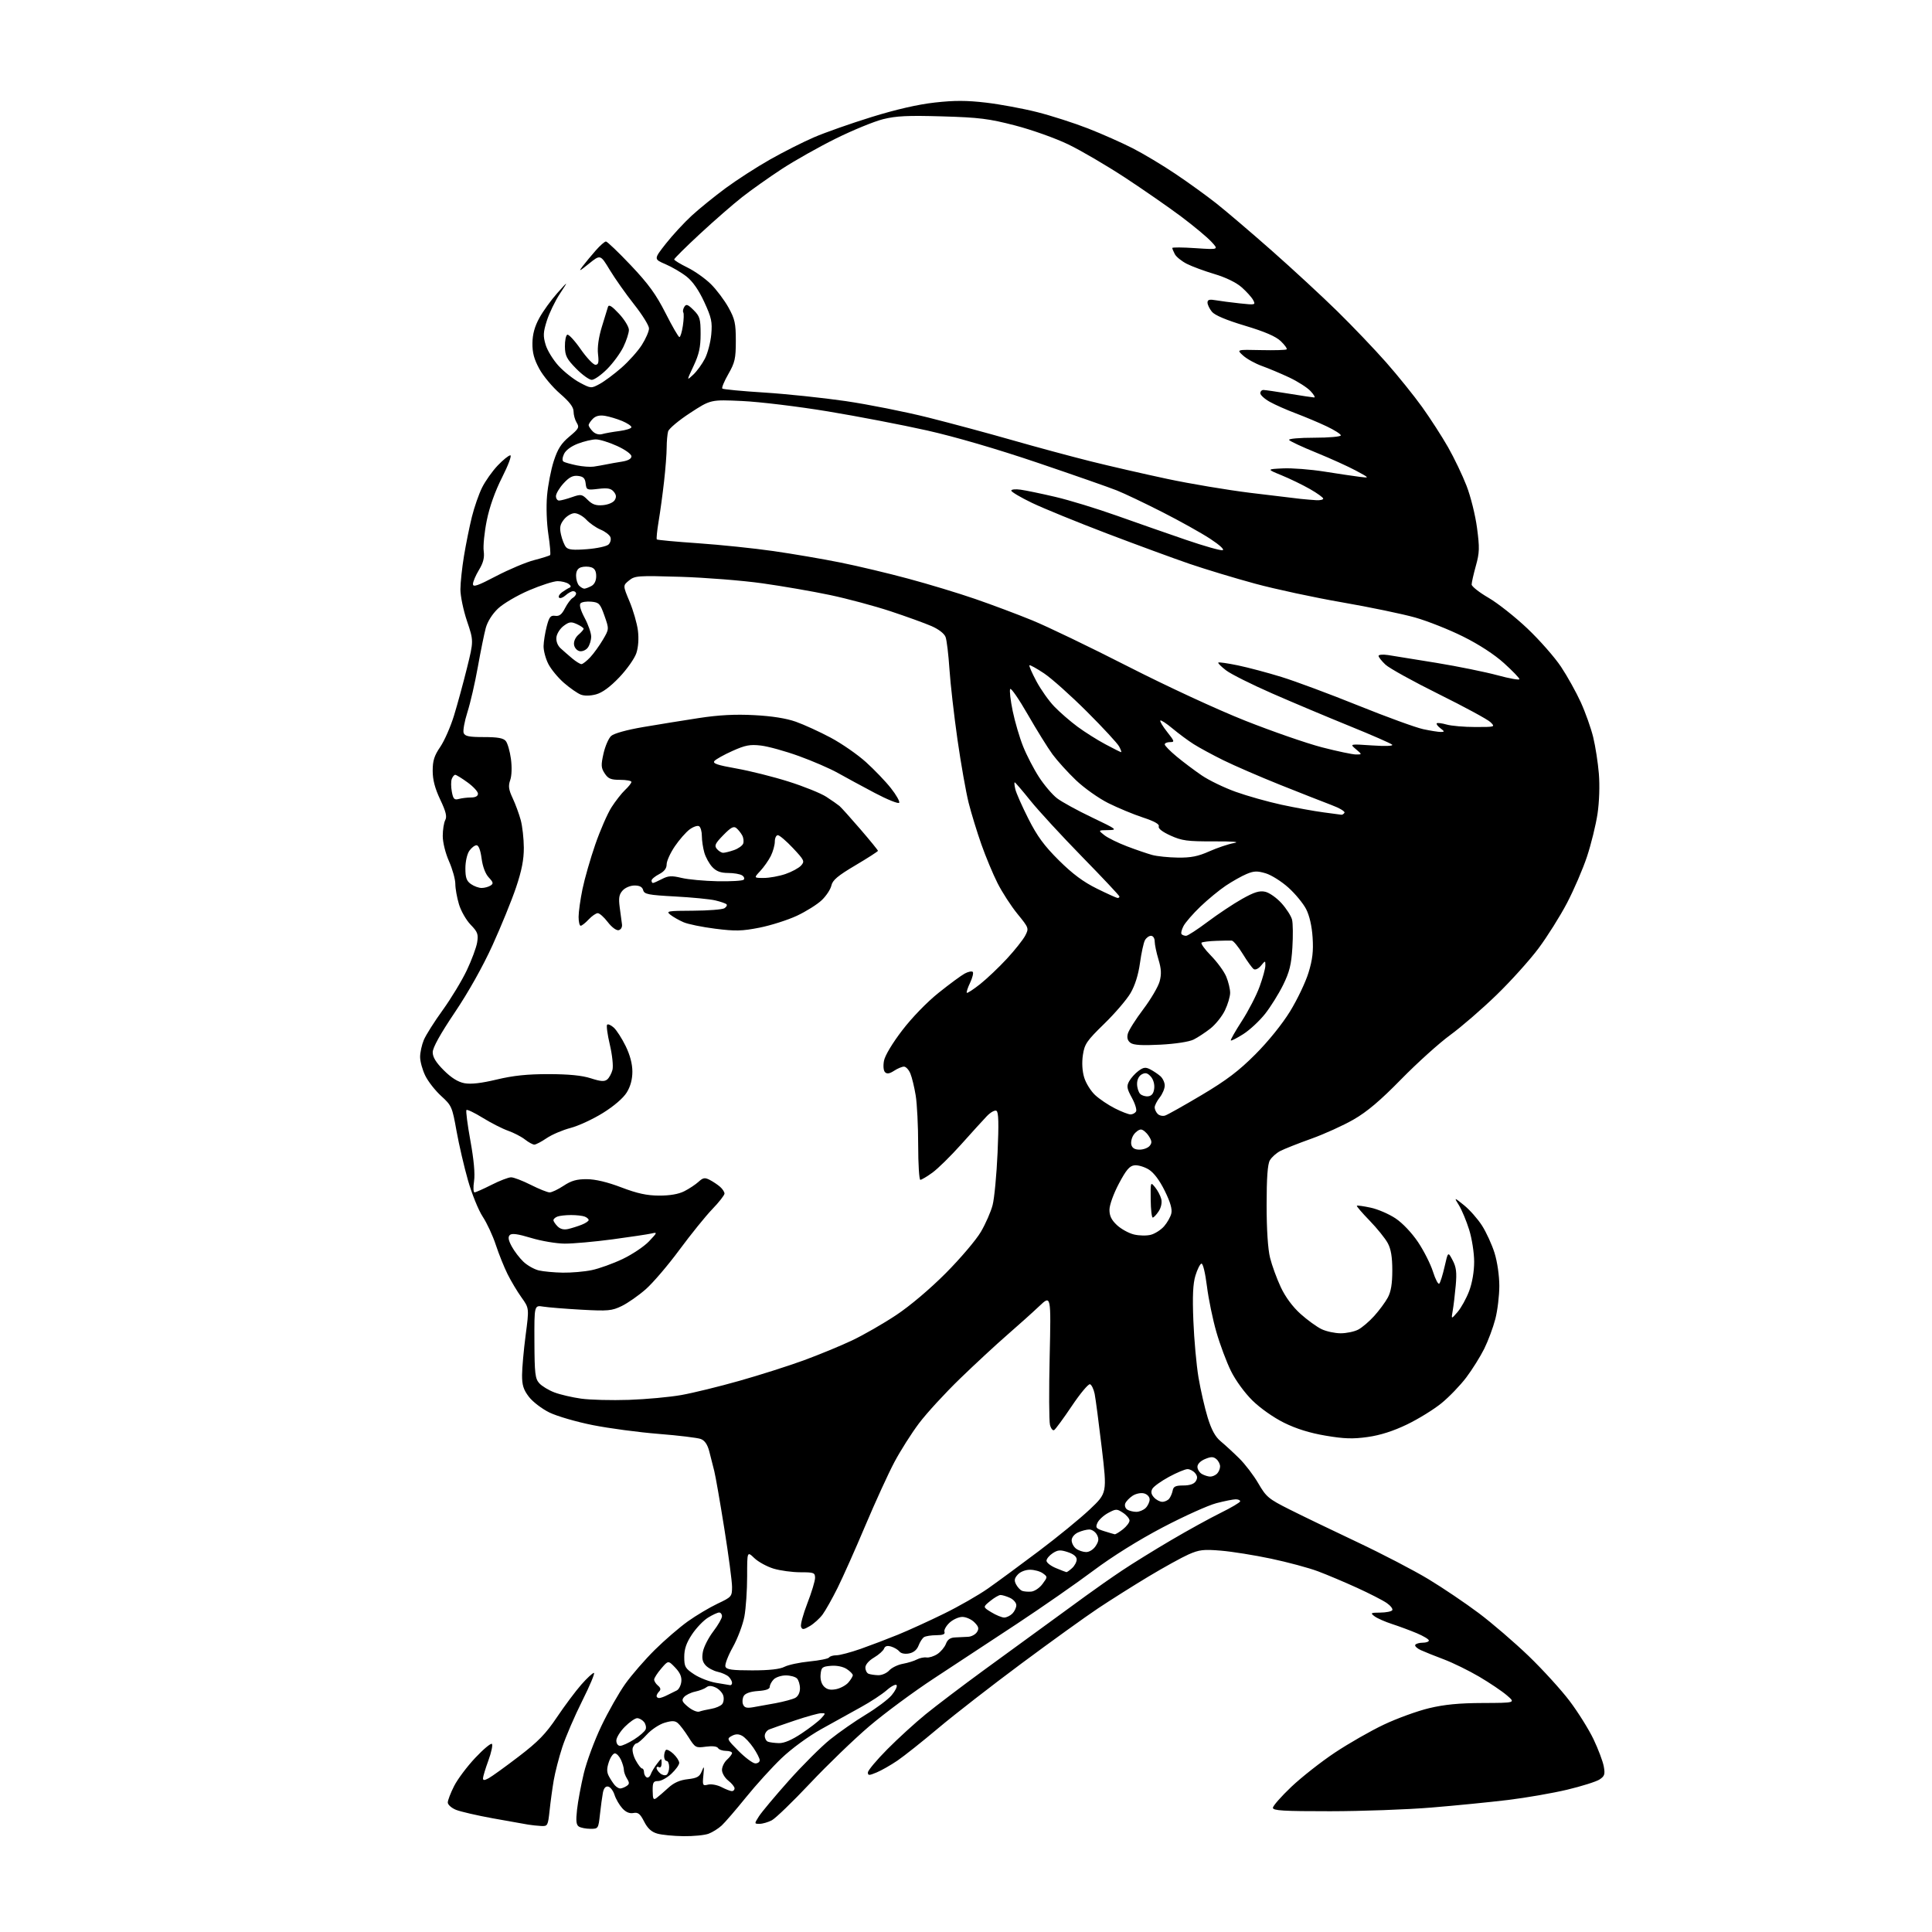 <?xml version="1.0" encoding="UTF-8" standalone="no"?>
<svg 
  version="1.1" 
  xmlns="http://www.w3.org/2000/svg" 
  xmlns:xlink="http://www.w3.org/1999/xlink" 
  xmlns:svg="http://www.w3.org/2000/svg"
  xmlns:rdf="http://www.w3.org/1999/02/22-rdf-syntax-ns#"
  xmlns:cc="http://creativecommons.org/ns#"
  xmlns:dc="http://purl.org/dc/elements/1.1/"
  viewBox="0 0 768 768"
  width="768"
  height="768"
>
<style>svg {background-color: white; }</style>"
<path stroke="none" fill="black" fill-rule="evenodd" d="M271.68,729.91C267.73,729.86 263.04,729.40 261.26,728.88C258.96,728.22 257.44,726.82 256.05,724.10C254.47,721.00 253.65,720.34 251.79,720.70C250.25,720.99 248.77,720.36 247.37,718.82C246.21,717.54 244.82,715.15 244.29,713.50C243.77,711.85 242.63,710.36 241.76,710.19C240.71,709.99 240.01,710.83 239.65,712.69C239.36,714.24 238.84,718.09 238.49,721.25C237.87,726.92 237.81,727.00 234.68,726.98C232.93,726.98 230.87,726.57 230.11,726.09C229.05,725.41 228.88,723.82 229.39,719.30C229.75,716.05 230.96,709.59 232.07,704.94C233.18,700.30 236.31,691.84 239.04,686.14C241.76,680.44 246.05,672.88 248.58,669.33C251.11,665.79 256.37,659.73 260.28,655.86C264.19,651.99 270.11,646.89 273.44,644.51C276.77,642.14 282.09,638.98 285.25,637.48C290.82,634.85 291.00,634.64 291.00,630.81C291.00,628.63 289.62,618.22 287.93,607.67C286.25,597.13 284.45,586.81 283.93,584.75C283.42,582.69 282.53,579.18 281.95,576.96C281.23,574.20 280.16,572.63 278.57,572.02C277.28,571.54 269.77,570.62 261.87,570.00C253.96,569.37 242.18,567.80 235.67,566.51C229.16,565.22 221.40,562.96 218.41,561.50C215.43,560.04 211.75,557.23 210.24,555.25C208.07,552.41 207.51,550.60 207.53,546.58C207.54,543.79 208.18,536.67 208.95,530.76C210.36,520.03 210.36,520.03 207.31,515.76C205.63,513.42 203.14,509.25 201.77,506.50C200.40,503.75 198.29,498.51 197.09,494.85C195.89,491.19 193.54,486.14 191.87,483.62C190.21,481.11 187.59,474.65 186.05,469.28C184.51,463.90 182.45,455.02 181.47,449.55C179.76,439.97 179.53,439.46 175.37,435.67C173.00,433.51 170.14,429.86 169.03,427.55C167.91,425.25 167.00,421.92 167.00,420.15C167.00,418.38 167.66,415.35 168.47,413.41C169.28,411.47 172.66,406.12 175.99,401.52C179.31,396.92 183.61,389.81 185.55,385.73C187.49,381.65 189.35,376.64 189.68,374.60C190.20,371.36 189.87,370.46 187.09,367.59C185.33,365.78 183.24,362.13 182.45,359.49C181.65,356.84 181.00,353.19 181.00,351.37C181.00,349.55 179.87,345.51 178.50,342.40C177.06,339.14 176.00,334.87 176.00,332.31C176.00,329.87 176.45,327.03 176.99,326.01C177.75,324.60 177.27,322.64 174.99,317.83C172.89,313.38 172.00,309.99 172.00,306.40C172.00,302.37 172.63,300.38 175.01,296.90C176.66,294.48 179.11,288.90 180.46,284.50C181.81,280.10 184.13,271.61 185.61,265.63C188.30,254.77 188.30,254.77 185.65,246.91C184.19,242.59 183.01,236.90 183.02,234.28C183.03,231.65 183.67,225.68 184.44,221.00C185.21,216.32 186.62,209.35 187.57,205.50C188.52,201.65 190.35,196.39 191.64,193.80C192.93,191.22 195.72,187.28 197.84,185.05C199.96,182.82 202.22,181.00 202.86,181.00C203.50,181.00 202.04,184.94 199.60,189.75C196.76,195.37 194.58,201.52 193.49,206.94C192.55,211.59 192.01,217.02 192.28,219.02C192.63,221.69 192.13,223.69 190.39,226.57C189.08,228.73 188.01,231.25 188.01,232.17C188.00,233.51 189.87,232.87 197.25,229.00C202.34,226.34 209.13,223.48 212.35,222.65C215.56,221.82 218.41,220.92 218.68,220.65C218.94,220.39 218.63,216.67 217.98,212.39C217.30,207.88 217.08,201.42 217.46,197.05C217.82,192.90 219.02,186.70 220.13,183.27C221.70,178.44 223.09,176.26 226.32,173.56C230.06,170.45 230.37,169.87 229.25,168.05C228.56,166.94 228.00,164.92 228.00,163.57C228.00,161.84 226.40,159.74 222.60,156.46C219.64,153.89 215.94,149.48 214.40,146.65C212.31,142.82 211.60,140.19 211.65,136.39C211.70,132.84 212.53,129.80 214.40,126.39C215.87,123.70 219.09,119.25 221.54,116.50C226.01,111.50 226.01,111.50 222.54,116.80C220.63,119.71 218.31,124.53 217.37,127.51C215.92,132.10 215.85,133.55 216.90,137.06C217.58,139.33 219.91,143.11 222.07,145.46C224.23,147.80 228.01,150.79 230.48,152.10C234.90,154.44 235.01,154.45 238.34,152.65C240.20,151.65 244.11,148.75 247.02,146.20C249.94,143.65 253.60,139.55 255.16,137.09C256.72,134.62 258.00,131.68 257.99,130.55C257.99,129.42 255.32,125.12 252.06,121.00C248.80,116.88 244.46,110.72 242.40,107.32C238.67,101.14 238.67,101.14 234.11,104.82C230.24,107.94 229.87,108.09 231.65,105.78C232.80,104.28 235.14,101.47 236.84,99.53C238.55,97.59 240.36,96.00 240.87,96.00C241.38,96.00 245.84,100.27 250.78,105.48C257.80,112.90 260.79,117.03 264.57,124.48C267.22,129.72 269.70,134.00 270.08,134.00C270.46,134.00 271.08,131.98 271.45,129.50C271.82,127.03 271.90,124.65 271.63,124.21C271.35,123.76 271.54,122.75 272.04,121.95C272.78,120.76 273.43,120.99 275.72,123.27C278.21,125.76 278.50,126.75 278.50,132.77C278.50,138.05 277.90,140.79 275.71,145.46C272.91,151.43 272.91,151.43 275.55,148.96C277.01,147.61 279.10,144.73 280.21,142.57C281.32,140.41 282.45,136.07 282.74,132.93C283.19,127.96 282.83,126.29 279.96,120.06C277.79,115.36 275.38,111.89 272.96,109.97C270.93,108.36 267.15,106.14 264.56,105.03C259.86,103.01 259.86,103.01 264.67,96.88C267.32,93.51 271.97,88.48 274.99,85.70C278.02,82.92 284.10,78.00 288.50,74.75C292.90,71.51 300.79,66.42 306.03,63.45C311.27,60.47 319.15,56.49 323.53,54.60C327.91,52.70 338.22,49.07 346.43,46.53C356.17,43.51 364.93,41.50 371.60,40.76C379.39,39.89 384.26,39.90 391.97,40.80C397.54,41.46 406.69,43.15 412.30,44.57C417.91,45.99 427.00,48.91 432.50,51.06C438.00,53.21 446.01,56.76 450.29,58.95C454.58,61.15 462.23,65.73 467.29,69.14C472.36,72.54 479.65,77.81 483.50,80.85C487.35,83.89 497.25,92.33 505.50,99.60C513.75,106.88 525.47,117.71 531.55,123.67C537.63,129.63 546.40,138.82 551.05,144.09C555.70,149.37 562.13,157.35 565.34,161.83C568.55,166.31 573.17,173.47 575.61,177.74C578.04,182.01 581.36,188.93 582.98,193.13C584.61,197.32 586.48,204.84 587.14,209.84C588.19,217.76 588.14,219.69 586.67,224.95C585.75,228.26 585.00,231.59 585.00,232.35C585.00,233.11 588.01,235.48 591.69,237.62C595.36,239.75 602.34,245.26 607.18,249.86C612.03,254.46 618.04,261.30 620.53,265.05C623.03,268.81 626.57,275.17 628.40,279.19C630.23,283.21 632.44,289.44 633.32,293.04C634.20,296.64 635.21,303.17 635.57,307.54C635.96,312.22 635.74,318.80 635.04,323.50C634.38,327.90 632.50,335.55 630.86,340.50C629.22,345.45 625.63,353.77 622.89,359.00C620.15,364.22 615.06,372.32 611.57,377.00C608.07,381.68 600.56,390.02 594.86,395.54C589.16,401.07 580.90,408.22 576.50,411.43C572.10,414.64 563.33,422.55 557.00,429.01C548.67,437.52 543.45,441.94 538.05,445.04C533.95,447.40 526.38,450.83 521.23,452.67C516.08,454.51 510.56,456.70 508.96,457.52C507.36,458.35 505.48,460.03 504.78,461.26C503.89,462.81 503.50,468.24 503.50,479.00C503.50,488.76 504.01,496.54 504.87,500.00C505.62,503.02 507.54,508.28 509.13,511.67C510.97,515.59 513.83,519.46 516.97,522.29C519.69,524.73 523.47,527.47 525.36,528.37C527.25,529.27 530.67,530.00 532.95,530.00C535.23,530.00 538.35,529.35 539.87,528.56C541.40,527.78 544.28,525.33 546.27,523.12C548.26,520.92 550.69,517.63 551.67,515.81C552.94,513.47 553.46,510.30 553.46,505.00C553.46,499.67 552.94,496.53 551.65,494.15C550.66,492.30 547.41,488.28 544.44,485.21C541.46,482.15 539.18,479.48 539.37,479.30C539.56,479.11 542.03,479.46 544.87,480.07C547.71,480.67 552.16,482.60 554.77,484.34C557.54,486.19 561.24,490.10 563.71,493.78C566.02,497.23 568.69,502.52 569.64,505.54C570.60,508.56 571.71,510.68 572.13,510.26C572.55,509.84 573.50,506.80 574.25,503.50C575.61,497.50 575.61,497.50 577.43,500.95C578.88,503.69 579.14,505.74 578.68,510.95C578.36,514.55 577.82,519.08 577.48,521.00C576.86,524.50 576.86,524.50 579.44,521.50C580.85,519.85 582.91,516.12 584.01,513.21C585.23,509.96 586.00,505.48 586.00,501.57C586.00,498.03 585.12,492.39 584.02,488.86C582.93,485.36 581.11,481.01 579.99,479.18C577.95,475.86 577.95,475.86 581.98,479.10C584.20,480.89 587.41,484.52 589.11,487.17C590.82,489.83 593.06,494.74 594.11,498.09C595.21,501.63 596.00,507.12 596.00,511.19C596.00,515.05 595.29,520.97 594.41,524.34C593.54,527.71 591.55,533.03 590.00,536.16C588.44,539.29 585.24,544.41 582.88,547.54C580.52,550.67 576.10,555.27 573.05,557.76C570.00,560.26 563.82,564.07 559.32,566.24C553.82,568.89 548.70,570.52 543.69,571.23C537.77,572.06 534.34,571.95 526.96,570.70C520.70,569.65 515.30,567.97 510.44,565.57C506.25,563.50 500.97,559.78 497.86,556.72C494.76,553.67 491.15,548.71 489.31,544.97C487.56,541.41 484.96,534.47 483.54,529.54C482.11,524.61 480.41,516.39 479.77,511.27C479.08,505.84 478.17,502.11 477.57,502.31C477.00,502.50 475.94,504.64 475.20,507.08C474.22,510.28 473.99,515.22 474.38,525.00C474.67,532.42 475.59,542.58 476.42,547.56C477.26,552.54 478.91,559.72 480.08,563.52C481.60,568.43 483.09,571.16 485.27,572.96C486.95,574.36 490.24,577.38 492.57,579.68C494.91,581.97 498.35,586.47 500.21,589.68C503.34,595.06 504.27,595.84 512.55,600.00C517.47,602.48 529.60,608.32 539.50,613.00C549.40,617.67 562.16,624.31 567.85,627.76C573.55,631.20 582.55,637.28 587.85,641.26C593.15,645.24 602.08,652.92 607.69,658.32C613.30,663.73 620.62,671.77 623.96,676.19C627.31,680.62 631.57,687.45 633.45,691.37C635.32,695.29 637.15,700.15 637.52,702.16C638.10,705.31 637.86,706.05 635.83,707.38C634.53,708.23 628.75,710.05 622.98,711.43C617.22,712.80 606.65,714.64 599.50,715.51C592.35,716.38 578.62,717.74 569.00,718.53C559.38,719.33 541.26,719.98 528.75,719.99C510.12,720.00 506.00,719.75 506.00,718.63C506.00,717.87 509.29,714.13 513.32,710.30C517.35,706.48 525.13,700.36 530.61,696.71C536.10,693.06 544.86,688.04 550.09,685.57C555.31,683.09 563.39,680.16 568.04,679.04C574.21,677.56 580.03,677.00 589.50,676.97C602.50,676.92 602.50,676.92 599.00,673.92C597.08,672.27 592.12,668.93 587.99,666.50C583.86,664.08 577.56,660.99 573.99,659.64C570.42,658.30 566.28,656.64 564.78,655.95C563.29,655.27 562.30,654.32 562.59,653.85C562.88,653.38 564.22,653.00 565.56,653.00C566.90,653.00 568.00,652.61 568.00,652.12C568.00,651.64 565.86,650.35 563.25,649.25C560.64,648.15 556.20,646.50 553.40,645.59C550.59,644.68 547.44,643.29 546.40,642.50C544.65,641.18 544.83,641.06 548.69,641.03C551.00,641.01 553.14,640.58 553.45,640.08C553.77,639.57 552.78,638.29 551.26,637.23C549.74,636.17 544.45,633.46 539.50,631.20C534.55,628.94 527.54,625.98 523.92,624.62C520.30,623.26 511.94,621.01 505.33,619.61C498.72,618.21 489.73,616.77 485.34,616.41C478.42,615.83 476.72,616.03 472.44,617.92C469.74,619.12 462.57,623.08 456.51,626.72C450.45,630.37 441.45,636.04 436.50,639.34C431.55,642.64 417.82,652.52 406.00,661.30C394.18,670.09 379.32,681.63 373.00,686.95C366.68,692.27 359.36,698.09 356.74,699.87C354.12,701.65 350.41,703.77 348.49,704.57C345.45,705.84 345.00,705.84 345.00,704.58C345.00,703.79 348.49,699.62 352.76,695.32C357.02,691.02 363.89,684.76 368.01,681.41C372.13,678.06 382.48,670.21 391.00,663.98C399.52,657.74 410.55,649.71 415.50,646.13C420.45,642.54 427.65,637.30 431.50,634.47C435.35,631.65 441.88,627.08 446.00,624.33C450.12,621.57 458.90,616.14 465.50,612.26C472.10,608.37 480.99,603.48 485.25,601.38C489.51,599.28 493.00,597.21 493.00,596.78C493.00,596.35 492.19,596.00 491.21,596.00C490.23,596.00 486.76,596.69 483.51,597.54C480.26,598.39 470.67,602.71 462.21,607.15C452.62,612.18 442.23,618.67 434.66,624.33C427.97,629.34 414.30,638.85 404.28,645.47C394.25,652.09 379.40,661.86 371.28,667.18C363.15,672.51 351.55,681.09 345.50,686.25C339.45,691.41 328.88,701.61 322.00,708.92C315.12,716.22 308.28,722.83 306.80,723.60C305.31,724.37 303.13,725.00 301.95,725.00C299.81,725.00 299.81,724.99 301.68,722.03C302.72,720.39 308.04,714.03 313.51,707.89C318.98,701.75 326.39,694.36 329.97,691.47C333.56,688.59 339.96,684.13 344.20,681.57C348.43,679.01 353.05,675.55 354.45,673.87C355.86,672.20 356.75,670.40 356.43,669.88C356.10,669.36 354.33,670.26 352.48,671.89C350.63,673.51 346.05,676.52 342.31,678.57C338.56,680.62 331.45,684.56 326.50,687.34C321.23,690.29 314.66,695.10 310.64,698.94C306.87,702.55 300.51,709.55 296.51,714.50C292.51,719.45 288.17,724.48 286.87,725.68C285.56,726.88 283.23,728.35 281.68,728.93C280.14,729.52 275.64,729.96 271.68,729.91zM215.15,725.86C213.69,725.79 211.38,725.54 210.00,725.32C208.62,725.10 202.32,723.98 196.00,722.83C189.68,721.69 183.04,720.15 181.25,719.43C179.46,718.70 178.00,717.39 178.00,716.52C178.00,715.65 179.13,712.71 180.51,709.99C181.89,707.26 185.67,702.22 188.92,698.77C192.16,695.32 195.15,692.83 195.55,693.23C195.95,693.63 195.32,696.60 194.14,699.83C192.96,703.06 192.00,706.24 192.00,706.89C192.00,707.79 192.53,707.79 194.25,706.87C195.49,706.20 200.85,702.34 206.17,698.27C213.94,692.33 216.93,689.26 221.41,682.59C224.48,678.03 228.83,672.21 231.08,669.65C233.33,667.09 235.59,665.00 236.09,665.00C236.60,665.00 234.53,669.95 231.50,676.01C228.46,682.07 224.88,690.38 223.53,694.49C222.19,698.60 220.65,704.56 220.11,707.73C219.57,710.91 218.83,716.31 218.47,719.75C217.83,725.73 217.69,725.99 215.15,725.86zM261.00,714.71C261.82,714.10 263.92,712.29 265.66,710.69C267.86,708.66 270.22,707.62 273.37,707.26C277.11,706.84 278.10,706.28 278.96,704.12C279.89,701.80 279.97,701.98 279.60,705.75C279.21,709.75 279.32,709.96 281.49,709.41C282.75,709.10 285.16,709.55 286.84,710.42C288.52,711.29 290.37,712.00 290.95,712.00C291.53,712.00 292.00,711.50 292.00,710.89C292.00,710.29 290.88,708.90 289.50,707.82C288.12,706.74 287.00,704.83 287.00,703.58C287.00,702.33 287.90,700.50 289.00,699.50C290.10,698.50 291.00,697.31 291.00,696.85C291.00,696.38 289.90,696.00 288.56,696.00C287.22,696.00 285.81,695.50 285.43,694.88C285.00,694.19 283.16,693.98 280.59,694.33C276.57,694.88 276.36,694.77 273.69,690.55C272.18,688.15 270.26,685.63 269.44,684.95C268.28,683.98 267.08,683.96 264.14,684.84C262.05,685.47 258.90,687.56 257.15,689.49C255.39,691.42 253.56,693.00 253.08,693.00C252.60,693.00 251.92,693.77 251.56,694.70C251.20,695.64 251.70,697.89 252.68,699.70C253.66,701.52 254.80,703.00 255.23,703.00C255.65,703.00 256.00,703.65 256.00,704.44C256.00,705.23 256.45,706.16 257.01,706.50C257.56,706.85 258.31,706.31 258.68,705.31C259.04,704.32 260.16,702.43 261.17,701.12C263.00,698.74 263.00,698.74 263.00,700.92C263.00,702.13 262.55,702.84 262.00,702.50C261.45,702.16 261.00,702.30 261.00,702.82C261.00,703.33 261.66,704.30 262.46,704.96C263.26,705.63 264.38,705.88 264.96,705.53C265.53,705.17 266.00,703.78 266.00,702.44C266.00,701.10 265.55,700.00 265.00,700.00C264.45,700.00 264.00,699.17 264.00,698.17C264.00,697.16 264.30,696.03 264.68,695.66C265.05,695.29 266.40,695.96 267.68,697.17C268.95,698.37 270.00,699.99 270.00,700.77C270.00,701.56 268.60,703.50 266.89,705.10C265.19,706.69 262.80,708.00 261.60,708.00C259.70,708.00 259.41,708.54 259.45,711.91C259.49,715.21 259.74,715.65 261.00,714.71zM246.50,710.95C247.05,710.96 248.18,710.54 249.00,710.02C250.24,709.23 250.28,708.71 249.25,707.04C248.56,705.93 248.00,704.37 248.00,703.56C248.00,702.75 247.48,700.95 246.84,699.55C246.20,698.15 245.11,697.00 244.42,697.00C243.72,697.00 242.64,698.55 242.02,700.45C241.15,703.07 241.16,704.44 242.07,706.14C242.73,707.37 243.77,708.95 244.39,709.65C245.00,710.35 245.95,710.93 246.50,710.95zM300.25,700.98C301.21,700.99 302.00,700.43 302.00,699.73C302.00,699.03 300.87,696.80 299.48,694.76C298.10,692.72 296.07,690.57 294.98,689.99C293.57,689.23 292.39,689.25 290.88,690.06C288.84,691.16 288.94,691.37 293.63,696.08C296.31,698.76 299.29,700.97 300.25,700.98zM246.52,694.00C247.36,694.00 249.85,692.86 252.07,691.46C254.28,690.06 256.35,688.25 256.66,687.44C256.97,686.64 256.67,685.31 255.99,684.49C255.31,683.67 254.09,683.00 253.28,683.00C252.46,683.00 250.27,684.53 248.40,686.40C246.53,688.27 245.00,690.75 245.00,691.90C245.00,693.11 245.64,694.00 246.52,694.00zM309.64,692.92C311.72,692.97 314.76,691.67 318.68,689.05C321.93,686.88 325.43,684.18 326.45,683.05C328.26,681.05 328.26,681.00 326.40,681.03C325.36,681.04 320.68,682.34 316.00,683.91C311.32,685.48 306.71,687.10 305.75,687.49C304.79,687.89 304.00,689.03 304.00,690.02C304.00,691.02 304.56,692.06 305.25,692.34C305.94,692.62 307.91,692.88 309.64,692.92zM278.00,680.38C278.82,680.08 280.96,679.59 282.73,679.29C284.51,678.99 286.46,678.15 287.07,677.42C287.67,676.69 287.86,675.15 287.50,673.99C287.13,672.83 285.75,671.39 284.44,670.79C282.80,670.04 281.66,670.03 280.78,670.74C280.08,671.30 278.07,672.07 276.32,672.45C274.57,672.82 272.58,673.81 271.89,674.63C270.85,675.88 271.14,676.54 273.57,678.54C275.18,679.86 277.18,680.69 278.00,680.38zM299.26,678.67C301.04,678.37 305.15,677.63 308.38,677.03C311.61,676.42 315.10,675.48 316.13,674.93C317.26,674.32 318.00,672.84 318.00,671.16C318.00,669.64 317.46,667.86 316.80,667.20C316.14,666.54 314.15,666.00 312.37,666.00C310.60,666.00 308.44,666.71 307.57,667.57C306.71,668.44 306.00,669.76 306.00,670.52C306.00,671.44 304.48,671.99 301.35,672.20C298.42,672.39 296.33,673.10 295.69,674.11C295.14,675.00 294.98,676.51 295.35,677.47C295.86,678.81 296.77,679.09 299.26,678.67zM262.01,675.00C262.57,675.00 264.03,674.48 265.26,673.84C266.49,673.21 268.18,672.38 269.00,671.99C269.82,671.61 270.65,670.05 270.83,668.53C271.06,666.59 270.34,664.92 268.40,662.89C265.64,660.01 265.64,660.01 262.86,663.26C261.33,665.04 260.06,667.01 260.04,667.63C260.02,668.25 260.69,669.33 261.54,670.04C262.61,670.92 262.77,671.63 262.04,672.36C261.47,672.93 261.00,673.76 261.00,674.20C261.00,674.64 261.46,675.00 262.01,675.00zM332.37,671.47C334.09,671.12 336.29,669.93 337.25,668.81C338.21,667.69 339.00,666.39 339.00,665.91C339.00,665.44 337.91,664.33 336.58,663.46C335.12,662.51 332.62,662.00 330.33,662.19C326.85,662.47 326.47,662.79 326.20,665.62C326.01,667.55 326.53,669.39 327.57,670.43C328.77,671.63 330.14,671.92 332.37,671.47zM290.25,669.88C290.66,669.95 291.00,669.52 291.00,668.93C291.00,668.34 290.41,667.27 289.69,666.55C288.97,665.83 287.00,664.94 285.30,664.57C283.60,664.19 281.43,663.03 280.48,661.98C279.21,660.57 278.93,659.17 279.42,656.56C279.79,654.63 281.64,651.01 283.54,648.51C285.44,646.02 287.00,643.31 287.00,642.49C287.00,641.67 286.49,641.00 285.87,641.00C285.25,641.00 283.25,641.92 281.44,643.04C279.62,644.16 276.76,647.16 275.07,649.71C272.83,653.08 272.00,655.52 272.00,658.66C272.00,662.57 272.37,663.22 275.90,665.55C278.05,666.98 281.99,668.50 284.65,668.95C287.32,669.40 289.84,669.82 290.25,669.88zM349.10,665.92C350.52,665.96 352.50,665.11 353.48,664.02C354.47,662.93 356.90,661.75 358.89,661.39C360.87,661.03 363.40,660.25 364.50,659.66C365.60,659.07 367.32,658.72 368.31,658.87C369.31,659.02 371.24,658.42 372.61,657.52C373.97,656.63 375.51,654.79 376.02,653.45C376.68,651.71 377.75,650.97 379.73,650.90C381.25,650.85 383.57,650.73 384.88,650.65C386.20,650.57 387.77,649.72 388.37,648.76C389.25,647.39 389.03,646.59 387.33,644.89C386.16,643.71 384.00,642.75 382.54,642.75C381.09,642.75 378.78,643.80 377.42,645.08C376.06,646.36 375.17,647.99 375.44,648.70C375.79,649.62 374.85,650.00 372.22,650.02C370.17,650.02 367.97,650.37 367.31,650.79C366.66,651.20 365.68,652.71 365.14,654.14C364.50,655.82 363.17,656.93 361.36,657.27C359.69,657.59 358.16,657.28 357.54,656.50C356.97,655.79 355.49,654.90 354.25,654.53C352.69,654.07 351.81,654.33 351.41,655.38C351.08,656.22 349.29,657.81 347.41,658.92C345.38,660.12 344.00,661.72 344.00,662.88C344.00,663.96 344.56,665.06 345.25,665.34C345.94,665.62 347.67,665.88 349.10,665.92zM299.02,664.00C305.77,664.00 310.01,663.53 311.84,662.58C313.35,661.80 317.84,660.84 321.82,660.45C325.79,660.06 329.29,659.35 329.58,658.87C329.88,658.39 331.19,658.00 332.50,658.00C333.81,658.00 338.17,656.84 342.19,655.43C346.21,654.01 352.88,651.47 357.00,649.79C361.12,648.11 369.32,644.37 375.21,641.48C381.10,638.60 388.97,634.09 392.71,631.47C396.44,628.85 405.54,622.16 412.92,616.60C420.30,611.05 429.44,603.58 433.22,600.00C440.09,593.50 440.09,593.50 437.96,575.50C436.79,565.60 435.52,555.96 435.14,554.07C434.75,552.19 433.92,550.47 433.29,550.26C432.65,550.05 429.41,553.92 426.09,558.87C422.77,563.81 419.60,568.13 419.05,568.47C418.51,568.81 417.75,567.87 417.38,566.39C417.01,564.90 416.95,552.68 417.26,539.23C417.81,514.77 417.81,514.77 413.15,519.19C410.59,521.62 404.90,526.73 400.50,530.55C396.10,534.37 387.62,542.22 381.65,548.00C375.69,553.77 368.34,561.77 365.33,565.77C362.32,569.77 357.90,576.74 355.50,581.27C353.10,585.80 347.91,597.15 343.96,606.50C340.02,615.85 335.05,626.98 332.94,631.23C330.82,635.49 328.14,640.24 326.99,641.80C325.84,643.35 323.57,645.41 321.94,646.38C319.43,647.86 318.90,647.90 318.43,646.67C318.12,645.88 319.25,641.69 320.93,637.36C322.61,633.04 323.99,628.49 324.00,627.25C324.00,625.17 323.55,625.00 318.16,625.00C314.95,625.00 310.16,624.35 307.52,623.56C304.89,622.76 301.44,620.88 299.86,619.37C297.00,616.63 297.00,616.63 297.00,626.63C297.00,632.13 296.51,639.30 295.91,642.57C295.30,645.83 293.23,651.32 291.31,654.77C289.38,658.22 288.06,661.71 288.37,662.52C288.82,663.69 291.05,664.00 299.02,664.00zM399.18,643.00C400.10,643.00 401.56,642.29 402.43,641.43C403.29,640.56 404.00,639.06 404.00,638.09C404.00,637.12 402.85,635.80 401.45,635.16C400.05,634.52 398.36,634.02 397.70,634.04C397.04,634.06 395.19,635.14 393.59,636.45C390.68,638.83 390.68,638.83 394.09,640.91C395.96,642.06 398.26,642.99 399.18,643.00zM409.90,632.69C411.22,632.59 413.25,631.23 414.40,629.67C416.47,626.88 416.47,626.82 414.56,625.42C413.49,624.64 411.20,624.00 409.46,624.00C407.63,624.00 405.59,624.80 404.58,625.92C403.22,627.41 403.08,628.27 403.91,629.83C404.50,630.93 405.54,632.06 406.24,632.36C406.93,632.65 408.58,632.80 409.90,632.69zM423.92,624.95C424.15,624.98 425.17,624.26 426.17,623.35C427.18,622.43 428.00,620.89 428.00,619.92C428.00,618.79 426.74,617.74 424.46,616.99C421.52,616.02 420.51,616.09 418.46,617.43C417.11,618.32 416.00,619.66 416.00,620.42C416.00,621.17 417.69,622.49 419.75,623.34C421.81,624.20 423.69,624.92 423.92,624.95zM431.73,616.97C433.01,616.99 434.63,615.97 435.55,614.57C436.79,612.67 436.90,611.67 436.04,610.07C435.43,608.93 434.07,608.00 433.01,608.00C431.96,608.00 429.95,608.52 428.55,609.16C427.07,609.84 426.00,611.15 426.00,612.30C426.00,613.39 426.79,614.88 427.75,615.61C428.71,616.34 430.50,616.95 431.73,616.97zM443.12,609.90C443.45,609.95 444.92,609.07 446.37,607.93C447.81,606.79 449.00,605.22 449.00,604.45C449.00,603.68 447.83,602.28 446.41,601.35C443.96,599.74 443.63,599.75 440.51,601.42C438.70,602.40 436.78,604.17 436.25,605.35C435.39,607.26 435.69,607.63 438.89,608.65C440.88,609.27 442.78,609.84 443.12,609.90zM451.68,600.98C452.88,600.99 454.56,600.29 455.43,599.43C456.29,598.56 457.00,597.04 457.00,596.05C457.00,595.01 456.04,593.98 454.77,593.65C453.52,593.32 451.53,593.74 450.22,594.59C448.94,595.43 447.63,596.81 447.30,597.66C446.97,598.51 447.34,599.60 448.10,600.09C448.87,600.57 450.48,600.98 451.68,600.98zM462.03,597.00C462.98,597.00 464.21,596.44 464.77,595.75C465.33,595.06 465.95,593.60 466.16,592.50C466.45,590.91 467.32,590.50 470.39,590.50C472.91,590.50 474.63,589.92 475.32,588.83C476.10,587.62 476.03,586.74 475.07,585.58C474.35,584.71 472.99,584.00 472.06,584.00C471.12,584.00 467.81,585.38 464.69,587.07C461.57,588.76 458.60,590.89 458.08,591.82C457.42,593.00 457.61,594.02 458.73,595.25C459.60,596.21 461.09,597.00 462.03,597.00zM481.05,586.97C481.90,586.99 483.14,586.46 483.80,585.80C484.46,585.14 485.00,583.85 485.00,582.92C485.00,582.00 484.33,580.69 483.50,580.00C482.31,579.01 481.39,579.01 479.00,580.00C477.21,580.74 476.00,581.98 476.00,583.07C476.00,584.08 476.79,585.36 477.75,585.92C478.71,586.48 480.20,586.95 481.05,586.97zM250.00,556.47C256.88,556.23 266.27,555.37 270.88,554.54C275.49,553.72 285.84,551.19 293.88,548.91C301.92,546.64 313.45,542.97 319.50,540.76C325.55,538.54 334.22,534.97 338.77,532.81C343.32,530.65 351.19,526.13 356.27,522.75C361.79,519.08 369.72,512.37 376.00,506.06C381.77,500.25 388.04,492.88 389.91,489.68C391.79,486.48 393.89,481.69 394.58,479.03C395.27,476.37 396.16,467.02 396.55,458.24C397.07,446.66 396.95,442.09 396.12,441.58C395.48,441.18 393.77,442.13 392.24,443.73C390.73,445.31 386.16,450.34 382.07,454.92C377.98,459.50 372.85,464.54 370.67,466.13C368.49,467.71 366.32,469.00 365.85,469.00C365.38,469.00 365.00,462.81 364.99,455.25C364.99,447.69 364.55,438.80 364.01,435.50C363.47,432.20 362.52,428.26 361.89,426.75C361.27,425.24 360.12,424.00 359.34,424.00C358.57,424.00 356.80,424.74 355.41,425.65C353.62,426.82 352.59,426.99 351.82,426.22C351.19,425.59 351.02,423.71 351.40,421.66C351.79,419.60 354.76,414.64 358.66,409.56C362.54,404.49 368.50,398.34 373.13,394.64C377.46,391.17 382.13,387.73 383.50,387.00C384.87,386.26 386.30,385.97 386.68,386.34C387.05,386.72 386.58,388.65 385.64,390.64C384.69,392.62 384.10,394.43 384.32,394.66C384.55,394.88 386.93,393.33 389.62,391.20C392.30,389.07 397.09,384.53 400.26,381.10C403.43,377.67 406.70,373.54 407.55,371.91C409.05,369.01 409.00,368.86 404.45,363.28C401.91,360.16 398.34,354.65 396.53,351.05C394.71,347.45 391.83,340.53 390.12,335.68C388.41,330.83 386.13,323.40 385.06,319.18C384.00,314.96 381.99,303.62 380.61,294.00C379.24,284.38 377.80,271.77 377.42,266.00C377.04,260.23 376.35,254.47 375.88,253.22C375.37,251.85 373.13,250.12 370.26,248.87C367.64,247.73 360.32,245.08 353.98,242.98C347.65,240.89 336.85,237.99 329.98,236.54C323.12,235.09 310.98,232.99 303.00,231.87C295.02,230.75 280.40,229.60 270.50,229.29C253.54,228.78 252.36,228.86 250.05,230.75C247.59,232.75 247.59,232.75 250.26,239.12C251.73,242.63 253.22,247.81 253.58,250.64C253.98,253.84 253.75,257.23 252.96,259.63C252.26,261.74 249.21,266.07 246.19,269.24C242.51,273.09 239.45,275.34 236.94,276.02C234.61,276.64 232.31,276.68 230.85,276.11C229.56,275.60 226.57,273.53 224.22,271.49C221.86,269.45 219.05,266.05 217.97,263.93C216.88,261.81 216.04,258.60 216.08,256.79C216.12,254.98 216.69,251.47 217.33,249.00C218.31,245.22 218.85,244.55 220.70,244.80C222.33,245.03 223.33,244.26 224.58,241.80C225.51,239.99 226.88,238.14 227.64,237.70C228.39,237.26 229.00,236.47 229.00,235.95C229.00,235.43 228.47,235.00 227.83,235.00C227.18,235.00 225.83,235.75 224.82,236.66C223.81,237.57 222.65,237.99 222.25,237.58C221.84,237.17 222.35,236.21 223.39,235.45C224.43,234.69 225.78,233.87 226.39,233.61C227.11,233.31 226.97,232.78 226.00,232.09C225.18,231.51 223.23,231.02 221.67,231.02C220.12,231.01 214.99,232.66 210.27,234.68C205.51,236.73 200.04,239.95 197.95,241.93C195.67,244.11 193.77,247.12 193.09,249.67C192.47,251.96 191.05,258.94 189.94,265.17C188.83,271.40 186.97,279.48 185.80,283.12C184.64,286.77 183.97,290.48 184.31,291.37C184.81,292.67 186.43,293.00 192.35,293.00C197.85,293.00 200.09,293.40 201.05,294.56C201.77,295.43 202.69,298.61 203.10,301.64C203.54,304.90 203.43,308.34 202.82,310.09C202.00,312.45 202.19,313.87 203.80,317.30C204.90,319.64 206.34,323.56 207.00,326.00C207.66,328.44 208.21,333.37 208.23,336.97C208.25,341.69 207.40,346.06 205.14,352.77C203.43,357.86 199.21,368.21 195.77,375.77C191.91,384.25 186.17,394.47 180.76,402.50C175.01,411.05 172.01,416.45 172.01,418.28C172.00,420.23 173.31,422.36 176.41,425.46C179.41,428.46 182.04,430.10 184.61,430.59C187.19,431.07 191.28,430.61 197.45,429.13C204.08,427.55 209.61,426.97 218.14,426.98C226.16,427.00 231.35,427.51 234.86,428.64C238.82,429.92 240.27,430.02 241.38,429.10C242.16,428.45 243.10,426.72 243.47,425.26C243.84,423.78 243.38,419.35 242.42,415.28C241.47,411.26 240.99,407.68 241.34,407.33C241.70,406.97 242.89,407.50 244.00,408.50C245.10,409.50 247.22,412.79 248.70,415.81C250.45,419.39 251.38,422.94 251.38,425.97C251.38,429.07 250.63,431.87 249.13,434.29C247.76,436.50 244.05,439.70 239.69,442.41C235.73,444.88 229.93,447.56 226.79,448.38C223.66,449.20 219.39,451.02 217.31,452.43C215.24,453.85 213.03,455.00 212.40,455.00C211.78,455.00 210.11,454.09 208.70,452.98C207.29,451.87 204.27,450.30 202.00,449.50C199.73,448.70 195.19,446.39 191.92,444.37C188.65,442.35 185.72,440.94 185.42,441.25C185.12,441.55 185.83,447.04 186.99,453.45C188.37,461.06 188.88,466.64 188.44,469.55C188.07,472.00 188.16,473.99 188.64,473.99C189.11,473.98 192.15,472.63 195.39,470.99C198.63,469.34 202.13,468.00 203.17,468.00C204.21,468.00 207.73,469.35 211.00,471.00C214.27,472.65 217.64,474.00 218.49,474.00C219.35,474.00 221.84,472.81 224.04,471.36C227.10,469.33 229.25,468.72 233.27,468.74C236.69,468.76 241.44,469.89 247.00,472.01C253.36,474.43 257.14,475.25 262.02,475.27C266.30,475.28 269.73,474.69 272.02,473.53C273.93,472.56 276.47,470.88 277.66,469.80C279.49,468.13 280.17,468.01 282.16,469.04C283.45,469.71 285.29,470.94 286.25,471.78C287.21,472.62 288.00,473.83 288.00,474.46C288.00,475.10 285.83,477.87 283.17,480.63C280.52,483.38 274.64,490.66 270.10,496.80C265.57,502.94 259.53,510.01 256.68,512.51C253.83,515.01 249.55,518.00 247.16,519.16C243.22,521.07 241.74,521.21 231.16,520.63C224.75,520.27 217.90,519.72 215.94,519.40C212.38,518.83 212.38,518.83 212.44,533.31C212.49,546.00 212.73,548.04 214.37,549.86C215.40,551.00 218.10,552.64 220.37,553.50C222.64,554.37 227.43,555.48 231.00,555.98C234.57,556.48 243.12,556.70 250.00,556.47zM223.70,505.90C227.11,505.95 232.29,505.51 235.20,504.90C238.12,504.30 243.65,502.31 247.50,500.48C251.35,498.64 256.07,495.48 258.00,493.44C261.35,489.90 261.39,489.76 258.98,490.33C257.60,490.65 250.62,491.70 243.48,492.66C236.34,493.61 227.79,494.38 224.47,494.36C221.15,494.34 215.13,493.32 211.09,492.09C205.80,490.49 203.43,490.17 202.65,490.95C201.87,491.73 202.08,492.99 203.40,495.44C204.41,497.32 206.50,500.06 208.04,501.53C209.58,503.01 212.34,504.57 214.17,505.01C216.00,505.44 220.29,505.84 223.70,505.90zM457.50,490.84C459.15,490.40 461.51,488.88 462.74,487.47C463.98,486.06 465.27,483.78 465.61,482.41C466.04,480.69 465.25,477.92 463.02,473.39C460.95,469.19 458.67,466.15 456.65,464.90C454.92,463.83 452.38,463.08 451.00,463.23C449.03,463.44 447.71,464.98 444.78,470.50C442.68,474.45 441.05,478.96 441.03,480.85C441.01,483.30 441.80,484.94 444.00,487.00C445.65,488.54 448.69,490.22 450.75,490.72C452.81,491.23 455.85,491.28 457.50,490.84zM225.89,488.54C227.33,488.20 229.74,487.44 231.25,486.84C232.76,486.25 234.00,485.41 234.00,484.99C234.00,484.56 233.29,483.94 232.42,483.61C231.55,483.27 229.11,483.00 227.00,483.00C224.89,483.00 222.45,483.27 221.58,483.61C220.71,483.94 220.00,484.58 220.00,485.04C220.00,485.49 220.74,486.60 221.64,487.50C222.74,488.60 224.16,488.94 225.89,488.54zM458.23,484.00C457.83,484.00 457.46,480.78 457.42,476.85C457.34,469.75 457.35,469.72 459.18,471.98C460.20,473.23 461.29,475.32 461.62,476.63C461.98,478.06 461.57,480.01 460.59,481.51C459.69,482.88 458.63,484.00 458.23,484.00zM452.99,457.00C454.51,457.00 456.31,456.33 457.00,455.51C458.00,454.30 457.92,453.52 456.60,451.51C455.69,450.13 454.31,449.00 453.53,449.00C452.75,449.00 451.46,449.93 450.67,451.06C449.87,452.20 449.45,454.00 449.73,455.06C450.07,456.39 451.11,457.00 452.99,457.00zM463.15,443.45C464.11,443.15 470.65,439.47 477.70,435.28C487.59,429.39 492.44,425.72 499.06,419.08C504.18,413.95 509.72,407.08 512.84,402.00C515.71,397.32 519.00,390.42 520.15,386.66C521.75,381.45 522.14,378.11 521.78,372.66C521.49,368.13 520.54,363.99 519.21,361.39C518.05,359.13 514.87,355.27 512.15,352.83C509.43,350.38 505.37,347.83 503.14,347.16C499.79,346.16 498.46,346.20 495.55,347.42C493.61,348.23 489.88,350.33 487.26,352.08C484.64,353.84 480.10,357.58 477.17,360.39C474.24,363.20 471.22,366.68 470.46,368.12C469.70,369.57 469.36,371.03 469.71,371.37C470.05,371.72 470.85,372.00 471.49,372.00C472.13,372.00 475.99,369.49 480.07,366.43C484.16,363.36 490.31,359.27 493.74,357.34C498.58,354.62 500.65,353.98 502.94,354.49C504.56,354.84 507.48,356.89 509.42,359.04C511.36,361.19 513.25,364.13 513.61,365.58C513.97,367.02 514.03,372.01 513.74,376.67C513.32,383.46 512.59,386.39 510.06,391.53C508.32,395.06 505.09,400.24 502.87,403.05C500.65,405.85 496.77,409.46 494.24,411.06C491.71,412.67 489.48,413.81 489.27,413.60C489.06,413.40 491.04,409.91 493.66,405.86C496.28,401.81 499.45,395.67 500.71,392.20C501.97,388.74 503.00,384.98 503.00,383.84C503.00,381.78 503.00,381.78 501.25,383.88C500.27,385.07 499.01,385.66 498.38,385.24C497.77,384.83 495.81,382.14 494.05,379.25C492.28,376.36 490.30,373.96 489.66,373.91C489.02,373.86 486.26,373.90 483.51,374.00C480.77,374.09 478.14,374.41 477.67,374.70C477.20,375.00 478.86,377.32 481.36,379.87C483.86,382.42 486.60,386.17 487.45,388.22C488.30,390.26 489.00,393.16 489.00,394.65C489.00,396.15 488.06,399.30 486.92,401.66C485.78,404.02 483.19,407.25 481.17,408.84C479.15,410.43 476.15,412.40 474.50,413.23C472.72,414.12 467.34,414.95 461.31,415.27C454.01,415.65 450.63,415.45 449.41,414.56C448.24,413.70 447.90,412.55 448.33,410.91C448.67,409.58 451.42,405.23 454.44,401.23C457.46,397.23 460.40,392.23 460.97,390.13C461.75,387.21 461.64,385.14 460.51,381.40C459.69,378.71 459.02,375.49 459.01,374.25C459.00,372.95 458.38,372.00 457.54,372.00C456.73,372.00 455.64,372.80 455.12,373.78C454.59,374.76 453.71,378.82 453.16,382.81C452.51,387.49 451.18,391.73 449.40,394.78C447.88,397.38 443.16,402.88 438.91,407.01C431.98,413.77 431.12,415.02 430.47,419.36C430.01,422.39 430.20,425.73 430.97,428.29C431.64,430.54 433.59,433.68 435.29,435.27C436.99,436.86 440.53,439.25 443.16,440.58C445.78,441.91 448.60,443.00 449.41,443.00C450.22,443.00 451.20,442.48 451.59,441.85C451.98,441.22 451.24,438.77 449.95,436.41C447.93,432.71 447.78,431.79 448.86,429.81C449.56,428.54 451.22,426.69 452.55,425.71C454.54,424.24 455.39,424.13 457.24,425.09C458.48,425.73 460.29,426.94 461.25,427.78C462.21,428.62 463.00,430.30 463.00,431.52C463.00,432.74 462.10,434.87 461.00,436.27C459.90,437.67 459.00,439.44 459.00,440.21C459.00,440.97 459.54,442.14 460.20,442.80C460.86,443.46 462.19,443.76 463.15,443.45zM456.49,435.79C457.87,435.59 458.60,434.61 458.82,432.66C459.02,431.00 458.45,429.05 457.45,427.94C456.15,426.50 455.31,426.30 453.87,427.07C452.74,427.68 452.00,429.16 452.00,430.84C452.00,432.36 452.56,434.16 453.24,434.84C453.92,435.52 455.38,435.95 456.49,435.79zM245.90,369.76C244.99,369.95 243.14,368.56 241.60,366.54C240.11,364.59 238.32,363.00 237.62,363.00C236.92,363.00 235.29,364.12 234.00,365.50C232.71,366.88 231.28,368.00 230.83,368.00C230.37,368.00 230.00,366.41 230.00,364.46C230.00,362.51 230.70,357.54 231.55,353.41C232.40,349.28 234.69,341.31 236.63,335.70C238.57,330.09 241.47,323.45 243.06,320.94C244.66,318.44 247.10,315.32 248.48,314.02C249.87,312.72 251.00,311.28 251.00,310.83C251.00,310.37 248.99,310.00 246.52,310.00C242.83,310.00 241.75,309.55 240.38,307.45C238.93,305.24 238.86,304.19 239.90,299.56C240.56,296.63 241.93,293.47 242.94,292.55C244.05,291.55 249.14,290.13 255.65,289.02C261.62,288.00 271.58,286.39 277.78,285.44C285.78,284.22 292.18,283.88 299.78,284.28C306.80,284.64 312.51,285.54 316.34,286.89C319.54,288.02 325.78,290.87 330.19,293.22C334.60,295.57 340.93,299.96 344.25,302.97C347.58,305.98 352.04,310.63 354.15,313.31C356.27,315.99 357.75,318.60 357.43,319.11C357.12,319.61 352.73,317.85 347.68,315.18C342.63,312.51 336.02,308.93 333.00,307.23C329.98,305.53 323.05,302.53 317.61,300.56C312.17,298.59 305.37,296.71 302.50,296.37C298.14,295.86 296.29,296.21 291.16,298.51C287.79,300.02 284.56,301.82 283.99,302.51C283.19,303.48 285.16,304.15 292.73,305.49C298.10,306.44 307.45,308.78 313.50,310.70C319.55,312.61 326.28,315.33 328.45,316.73C330.62,318.14 332.98,319.79 333.70,320.39C334.42,321.00 338.16,325.16 342.00,329.62C345.85,334.09 349.00,337.95 349.00,338.21C349.00,338.46 344.97,341.06 340.05,343.97C333.07,348.10 330.97,349.87 330.50,351.98C330.18,353.48 328.47,356.09 326.70,357.79C324.94,359.49 320.48,362.29 316.80,364.02C313.11,365.74 306.41,367.87 301.91,368.76C294.95,370.13 292.32,370.19 284.32,369.18C279.15,368.53 273.48,367.37 271.71,366.60C269.95,365.84 267.60,364.50 266.50,363.64C264.65,362.18 265.31,362.06 275.50,362.02C281.55,361.99 287.16,361.55 287.97,361.04C288.78,360.53 289.15,359.82 288.80,359.47C288.45,359.11 286.44,358.42 284.33,357.92C282.22,357.42 275.02,356.72 268.33,356.36C257.64,355.78 256.10,355.47 255.67,353.85C255.34,352.58 254.27,352.00 252.25,352.00C250.59,352.00 248.53,352.86 247.51,353.98C246.08,355.57 245.85,356.94 246.35,360.73C246.71,363.36 247.11,366.38 247.25,367.46C247.39,368.60 246.83,369.56 245.90,369.76zM444.25,356.96C444.66,356.98 445.00,356.72 445.00,356.38C445.00,356.04 438.34,348.95 430.20,340.63C422.07,332.31 412.79,322.24 409.59,318.25C406.39,314.26 403.59,311.00 403.37,311.00C403.14,311.00 403.25,312.24 403.61,313.75C403.97,315.26 406.31,320.55 408.81,325.50C412.32,332.44 415.10,336.22 420.93,342.01C426.34,347.38 430.64,350.58 436.00,353.22C440.12,355.26 443.84,356.94 444.25,356.96zM191.47,352.98C192.59,352.98 194.16,352.55 194.97,352.04C196.23,351.25 196.12,350.76 194.29,348.80C192.95,347.37 191.87,344.51 191.44,341.25C191.00,337.93 190.26,336.00 189.43,336.00C188.70,336.00 187.41,337.00 186.56,338.22C185.68,339.47 185.00,342.51 185.00,345.17C185.00,348.91 185.46,350.21 187.22,351.44C188.44,352.30 190.36,352.99 191.47,352.98zM259.55,351.00C259.85,351.00 261.47,350.29 263.15,349.42C265.68,348.11 266.99,348.04 270.92,348.98C273.53,349.61 279.97,350.20 285.24,350.31C290.51,350.41 295.19,350.14 295.63,349.70C296.08,349.25 295.78,348.47 294.97,347.96C294.16,347.45 291.67,347.02 289.42,347.02C286.46,347.00 284.75,346.36 283.15,344.66C281.94,343.37 280.51,340.79 279.98,338.92C279.44,337.04 279.00,334.07 279.00,332.32C279.00,330.56 278.51,328.81 277.90,328.44C277.30,328.06 275.61,328.63 274.15,329.70C272.69,330.77 270.04,333.80 268.25,336.43C266.46,339.07 265.00,342.29 265.00,343.59C265.00,345.20 264.05,346.44 262.00,347.50C260.35,348.35 259.00,349.49 259.00,350.03C259.00,350.56 259.25,351.00 259.55,351.00zM303.63,349.00C305.84,349.00 309.70,348.30 312.22,347.44C314.74,346.58 317.53,345.07 318.43,344.08C319.95,342.40 319.75,341.96 315.23,337.14C312.57,334.31 309.86,332.00 309.20,332.00C308.54,332.00 308.00,333.15 308.00,334.55C308.00,335.95 307.27,338.54 306.39,340.30C305.50,342.06 303.61,344.74 302.20,346.25C299.63,349.00 299.63,349.00 303.63,349.00zM468.22,340.91C473.42,340.98 476.25,340.42 480.72,338.42C483.90,337.01 488.30,335.53 490.50,335.13C493.08,334.67 490.24,334.43 482.50,334.46C472.00,334.49 469.85,334.21 465.32,332.16C462.04,330.67 460.32,329.33 460.63,328.51C460.97,327.63 458.92,326.48 454.32,324.96C450.57,323.73 444.38,321.16 440.56,319.25C436.75,317.35 430.97,313.25 427.73,310.16C424.48,307.06 420.28,302.42 418.39,299.86C416.51,297.29 412.09,290.17 408.57,284.05C405.05,277.92 401.90,273.35 401.57,273.89C401.23,274.43 401.68,278.36 402.56,282.63C403.44,286.89 405.30,293.23 406.70,296.71C408.09,300.20 410.93,305.68 413.01,308.89C415.09,312.10 418.33,315.91 420.22,317.35C422.11,318.79 428.34,322.21 434.08,324.94C444.10,329.73 444.35,329.92 440.50,329.98C436.50,330.04 436.50,330.04 439.00,332.00C440.38,333.08 444.43,335.07 448.00,336.43C451.57,337.79 456.07,339.33 458.00,339.86C459.93,340.39 464.52,340.86 468.22,340.91zM287.47,339.00C288.15,339.00 290.08,338.52 291.77,337.93C293.46,337.34 295.10,336.18 295.42,335.36C295.73,334.53 295.57,333.06 295.05,332.10C294.53,331.13 293.49,329.82 292.73,329.19C291.65,328.29 290.55,328.88 287.52,331.98C284.28,335.30 283.88,336.15 284.96,337.46C285.67,338.30 286.80,339.00 287.47,339.00zM533.19,323.87C533.57,323.94 534.14,323.58 534.45,323.08C534.77,322.57 532.43,321.18 529.26,320.00C526.09,318.81 516.89,315.19 508.81,311.96C500.73,308.72 490.61,304.33 486.31,302.21C482.02,300.09 476.70,297.21 474.50,295.81C472.30,294.42 468.53,291.62 466.12,289.61C463.71,287.59 461.51,286.15 461.25,286.42C460.98,286.69 462.20,288.73 463.96,290.95C466.93,294.70 467.01,295.00 465.08,295.00C463.94,295.00 463.00,295.41 463.00,295.91C463.00,296.41 465.14,298.59 467.75,300.75C470.36,302.92 474.84,306.28 477.70,308.23C480.55,310.18 486.63,313.12 491.20,314.76C495.76,316.40 504.00,318.72 509.50,319.91C515.00,321.09 522.42,322.44 526.00,322.91C529.58,323.37 532.81,323.80 533.19,323.87zM182.38,317.60C183.54,317.28 185.74,317.02 187.25,317.01C189.02,317.00 190.00,316.47 190.00,315.51C190.00,314.68 188.13,312.66 185.85,311.01C183.57,309.35 181.37,308.00 180.96,308.00C180.55,308.00 179.93,308.74 179.59,309.63C179.24,310.53 179.25,312.82 179.61,314.72C180.15,317.63 180.59,318.08 182.38,317.60zM539.00,299.92C541.50,299.93 541.50,299.93 539.00,297.82C536.50,295.71 536.50,295.71 545.41,296.32C550.73,296.68 553.96,296.56 553.41,296.02C552.91,295.52 545.30,292.19 536.50,288.62C527.70,285.05 513.85,279.22 505.72,275.66C497.59,272.10 489.35,267.98 487.41,266.50C485.46,265.01 484.06,263.61 484.29,263.38C484.51,263.15 488.03,263.66 492.10,264.50C496.17,265.35 503.97,267.42 509.43,269.11C514.89,270.79 528.62,275.90 539.93,280.46C551.24,285.02 562.88,289.26 565.80,289.87C568.71,290.49 571.86,290.99 572.80,290.97C574.30,290.94 574.27,290.77 572.57,289.48C571.51,288.68 570.87,287.80 571.14,287.53C571.41,287.26 573.17,287.48 575.06,288.02C576.94,288.56 582.08,289.00 586.47,289.00C594.37,289.00 594.43,288.98 592.47,287.06C591.39,286.00 582.17,281.00 572.00,275.96C561.83,270.92 552.26,265.63 550.75,264.21C549.24,262.79 548.00,261.22 548.00,260.73C548.00,260.23 549.69,260.08 551.75,260.39C553.81,260.70 562.48,262.11 571.00,263.50C579.52,264.90 590.44,267.12 595.25,268.42C600.06,269.73 604.00,270.43 604.00,269.98C604.00,269.53 601.25,266.68 597.88,263.63C594.07,260.18 587.96,256.20 581.63,253.05C576.06,250.27 567.45,246.86 562.50,245.46C557.55,244.06 544.50,241.35 533.50,239.44C522.50,237.54 506.93,234.19 498.90,232.01C490.87,229.83 479.17,226.29 472.90,224.15C466.63,222.00 451.82,216.56 440.00,212.06C428.18,207.55 414.79,202.09 410.25,199.91C405.71,197.73 402.00,195.53 402.00,195.03C402.00,194.53 403.69,194.36 405.75,194.66C407.81,194.95 414.00,196.23 419.50,197.52C425.00,198.80 436.02,202.17 444.00,205.01C451.98,207.85 464.35,212.17 471.49,214.61C478.63,217.06 485.16,218.90 485.99,218.72C486.88,218.53 484.86,216.66 481.06,214.17C477.52,211.85 468.94,207.07 462.00,203.54C455.06,200.01 446.93,196.14 443.94,194.95C440.95,193.75 426.80,188.81 412.50,183.96C396.26,178.46 379.75,173.64 368.50,171.11C358.60,168.89 340.85,165.48 329.05,163.53C317.25,161.58 301.95,159.73 295.05,159.41C282.50,158.83 282.50,158.83 274.32,164.17C269.82,167.10 265.89,170.40 265.58,171.50C265.28,172.60 265.02,175.49 265.01,177.93C265.01,180.37 264.54,186.45 263.97,191.43C263.41,196.42 262.44,203.54 261.81,207.26C261.19,210.97 260.87,214.20 261.10,214.43C261.33,214.66 268.71,215.35 277.51,215.95C286.30,216.56 299.80,217.96 307.50,219.07C315.20,220.18 327.12,222.21 334.00,223.60C340.88,224.98 353.08,227.88 361.11,230.05C369.15,232.21 381.08,235.82 387.61,238.08C394.15,240.33 404.37,244.16 410.33,246.60C416.28,249.03 433.38,257.26 448.33,264.89C463.99,272.88 483.76,282.03 495.00,286.49C505.73,290.74 519.45,295.50 525.50,297.07C531.55,298.63 537.62,299.91 539.00,299.92zM445.68,299.00C445.89,299.00 445.54,297.99 444.88,296.75C444.23,295.51 438.48,289.29 432.10,282.92C425.72,276.55 418.05,269.70 415.06,267.69C412.06,265.69 409.43,264.24 409.21,264.46C408.99,264.68 410.23,267.53 411.98,270.80C413.72,274.07 416.92,278.60 419.10,280.86C421.27,283.12 425.42,286.72 428.32,288.87C431.22,291.01 436.22,294.17 439.44,295.88C442.65,297.60 445.46,299.00 445.68,299.00zM231.13,264.00C231.66,264.00 233.24,262.76 234.65,261.25C236.05,259.74 238.31,256.60 239.67,254.29C242.15,250.07 242.15,250.07 240.29,244.79C238.60,239.97 238.14,239.47 235.09,239.18C233.25,239.00 231.31,239.29 230.79,239.81C230.18,240.42 230.77,242.53 232.41,245.63C233.84,248.30 235.00,251.64 235.00,253.05C235.00,254.46 234.41,256.43 233.68,257.42C232.96,258.41 231.50,259.05 230.43,258.85C229.36,258.64 228.36,257.51 228.19,256.28C228.00,255.00 228.73,253.36 229.94,252.32C231.07,251.35 232.00,250.28 232.00,249.94C232.00,249.60 230.79,248.77 229.32,248.10C227.03,247.06 226.26,247.16 224.07,248.79C222.66,249.84 221.36,251.86 221.19,253.29C221.00,254.89 221.63,256.57 222.83,257.69C223.91,258.69 226.00,260.51 227.48,261.75C228.96,262.99 230.60,264.00 231.13,264.00zM232.27,234.00C232.74,234.00 234.00,233.53 235.07,232.96C236.29,232.31 237.00,230.87 237.00,229.03C237.00,227.01 236.39,225.94 235.00,225.50C233.90,225.15 232.10,225.15 231.00,225.50C229.64,225.93 229.00,227.01 229.00,228.87C229.00,230.37 229.54,232.14 230.20,232.80C230.86,233.46 231.79,234.00 232.27,234.00zM233.32,218.31C237.27,218.01 241.12,217.17 241.89,216.46C242.65,215.74 242.99,214.42 242.65,213.53C242.31,212.64 240.56,211.29 238.76,210.54C236.97,209.79 234.41,208.01 233.08,206.59C231.74,205.16 229.64,204.00 228.40,204.00C227.16,204.00 225.26,205.13 224.18,206.50C222.61,208.49 222.37,209.72 223.01,212.53C223.44,214.47 224.33,216.69 224.97,217.46C225.86,218.54 227.84,218.74 233.32,218.31zM239.66,200.81C241.70,200.64 243.76,199.77 244.34,198.83C245.10,197.62 245.00,196.71 243.98,195.47C242.87,194.14 241.54,193.89 237.84,194.33C233.30,194.87 233.11,194.79 232.81,192.20C232.57,190.09 231.89,189.43 229.75,189.18C227.69,188.95 226.26,189.69 224.00,192.16C222.35,193.97 221.00,196.25 221.00,197.22C221.00,198.20 221.56,198.99 222.25,198.98C222.94,198.98 225.23,198.37 227.35,197.63C230.98,196.37 231.34,196.43 233.61,198.70C235.45,200.55 236.89,201.05 239.66,200.81zM523.25,198.84C524.76,198.93 526.00,198.64 526.00,198.21C526.00,197.78 523.64,196.07 520.75,194.42C517.86,192.77 512.80,190.31 509.50,188.96C503.50,186.50 503.50,186.50 510.00,186.19C513.58,186.02 521.00,186.59 526.50,187.47C532.00,188.34 538.30,189.28 540.50,189.55C544.50,190.05 544.50,190.05 539.00,187.08C535.98,185.45 528.88,182.24 523.24,179.94C517.59,177.65 512.73,175.37 512.43,174.89C512.12,174.39 516.57,174.00 522.44,174.00C528.26,174.00 533.00,173.58 533.00,173.07C533.00,172.56 530.45,170.94 527.34,169.47C524.23,167.99 518.71,165.68 515.09,164.31C511.47,162.95 506.81,160.89 504.75,159.73C502.69,158.58 501.00,157.04 501.00,156.32C501.00,155.59 501.56,155.01 502.25,155.02C502.94,155.03 507.55,155.70 512.50,156.51C517.45,157.33 521.92,157.99 522.42,158.00C522.93,158.00 522.27,156.86 520.96,155.46C519.65,154.06 515.85,151.63 512.54,150.07C509.22,148.51 504.33,146.45 501.68,145.50C499.02,144.55 495.65,142.69 494.18,141.36C491.50,138.95 491.50,138.95 501.22,139.17C506.57,139.29 511.18,139.16 511.46,138.87C511.75,138.59 510.70,137.12 509.13,135.62C507.14,133.72 502.83,131.86 494.89,129.47C487.41,127.23 482.90,125.32 481.75,123.92C480.79,122.74 480.00,121.10 480.00,120.28C480.00,119.13 480.77,118.91 483.25,119.35C485.04,119.66 489.36,120.23 492.86,120.60C499.01,121.26 499.19,121.22 498.15,119.28C497.56,118.18 495.49,115.88 493.56,114.19C491.40,112.29 487.23,110.26 482.77,108.94C478.77,107.75 473.83,105.92 471.78,104.88C469.74,103.84 467.60,102.12 467.03,101.06C466.47,100.00 466.00,98.88 466.00,98.58C466.00,98.27 470.16,98.30 475.25,98.65C484.50,99.27 484.50,99.27 481.50,96.05C479.85,94.27 474.44,89.77 469.47,86.04C464.50,82.32 454.45,75.35 447.14,70.55C439.82,65.76 429.71,59.84 424.67,57.41C419.57,54.95 410.17,51.60 403.50,49.87C393.06,47.17 389.28,46.69 374.49,46.26C360.83,45.86 356.21,46.08 350.99,47.39C347.42,48.29 338.99,51.75 332.25,55.08C325.51,58.42 315.83,63.87 310.75,67.20C305.66,70.54 298.57,75.55 295.00,78.36C291.43,81.16 283.89,87.73 278.25,92.96C272.61,98.19 268.00,102.76 268.00,103.12C268.00,103.47 270.37,104.92 273.26,106.34C276.15,107.75 280.35,110.73 282.60,112.95C284.84,115.17 287.99,119.36 289.59,122.25C292.12,126.82 292.50,128.54 292.50,135.50C292.50,142.54 292.14,144.12 289.53,148.69C287.89,151.55 286.81,154.15 287.13,154.46C287.44,154.77 294.92,155.49 303.75,156.04C312.58,156.60 327.16,158.13 336.15,159.44C345.14,160.76 359.93,163.70 369.00,165.98C378.07,168.26 393.15,172.32 402.50,175.00C411.85,177.68 425.80,181.44 433.50,183.37C441.20,185.29 454.93,188.44 464.00,190.37C473.07,192.30 487.93,194.79 497.00,195.91C506.07,197.02 515.08,198.10 517.00,198.31C518.92,198.51 521.74,198.75 523.25,198.84zM236.00,185.49C237.38,185.29 239.62,184.89 241.00,184.61C242.38,184.32 245.19,183.82 247.25,183.50C249.67,183.12 251.00,182.37 251.00,181.40C251.00,180.53 248.56,178.77 245.30,177.28C242.16,175.84 238.37,174.67 236.88,174.67C235.38,174.67 232.17,175.43 229.73,176.36C227.02,177.39 224.87,179.00 224.19,180.49C223.50,181.99 223.44,183.15 224.02,183.51C224.54,183.84 226.89,184.49 229.23,184.98C231.58,185.46 234.62,185.69 236.00,185.49zM239.40,172.55C240.55,172.22 243.64,171.67 246.25,171.34C248.86,171.00 251.00,170.31 251.00,169.81C251.00,169.31 249.34,168.20 247.31,167.35C245.28,166.51 242.20,165.58 240.48,165.30C238.35,164.96 236.81,165.33 235.67,166.47C234.75,167.39 234.00,168.53 234.00,169.00C234.00,169.47 234.74,170.60 235.65,171.51C236.67,172.52 238.10,172.92 239.40,172.55zM235.23,151.00C234.23,151.00 231.44,148.99 229.02,146.52C225.26,142.69 224.62,141.43 224.56,137.77C224.53,135.42 224.95,133.30 225.50,133.05C226.05,132.80 228.45,135.39 230.82,138.80C233.20,142.21 235.84,145.00 236.68,145.00C237.89,145.00 238.11,144.11 237.72,140.75C237.41,138.07 237.97,134.10 239.22,130.00C240.32,126.42 241.42,122.83 241.67,122.00C242.01,120.91 243.20,121.64 246.07,124.71C248.23,127.03 250.00,129.92 250.00,131.15C250.00,132.37 249.01,135.41 247.80,137.91C246.59,140.40 243.68,144.37 241.33,146.72C238.98,149.08 236.23,151.00 235.23,151.00z" />

</svg>